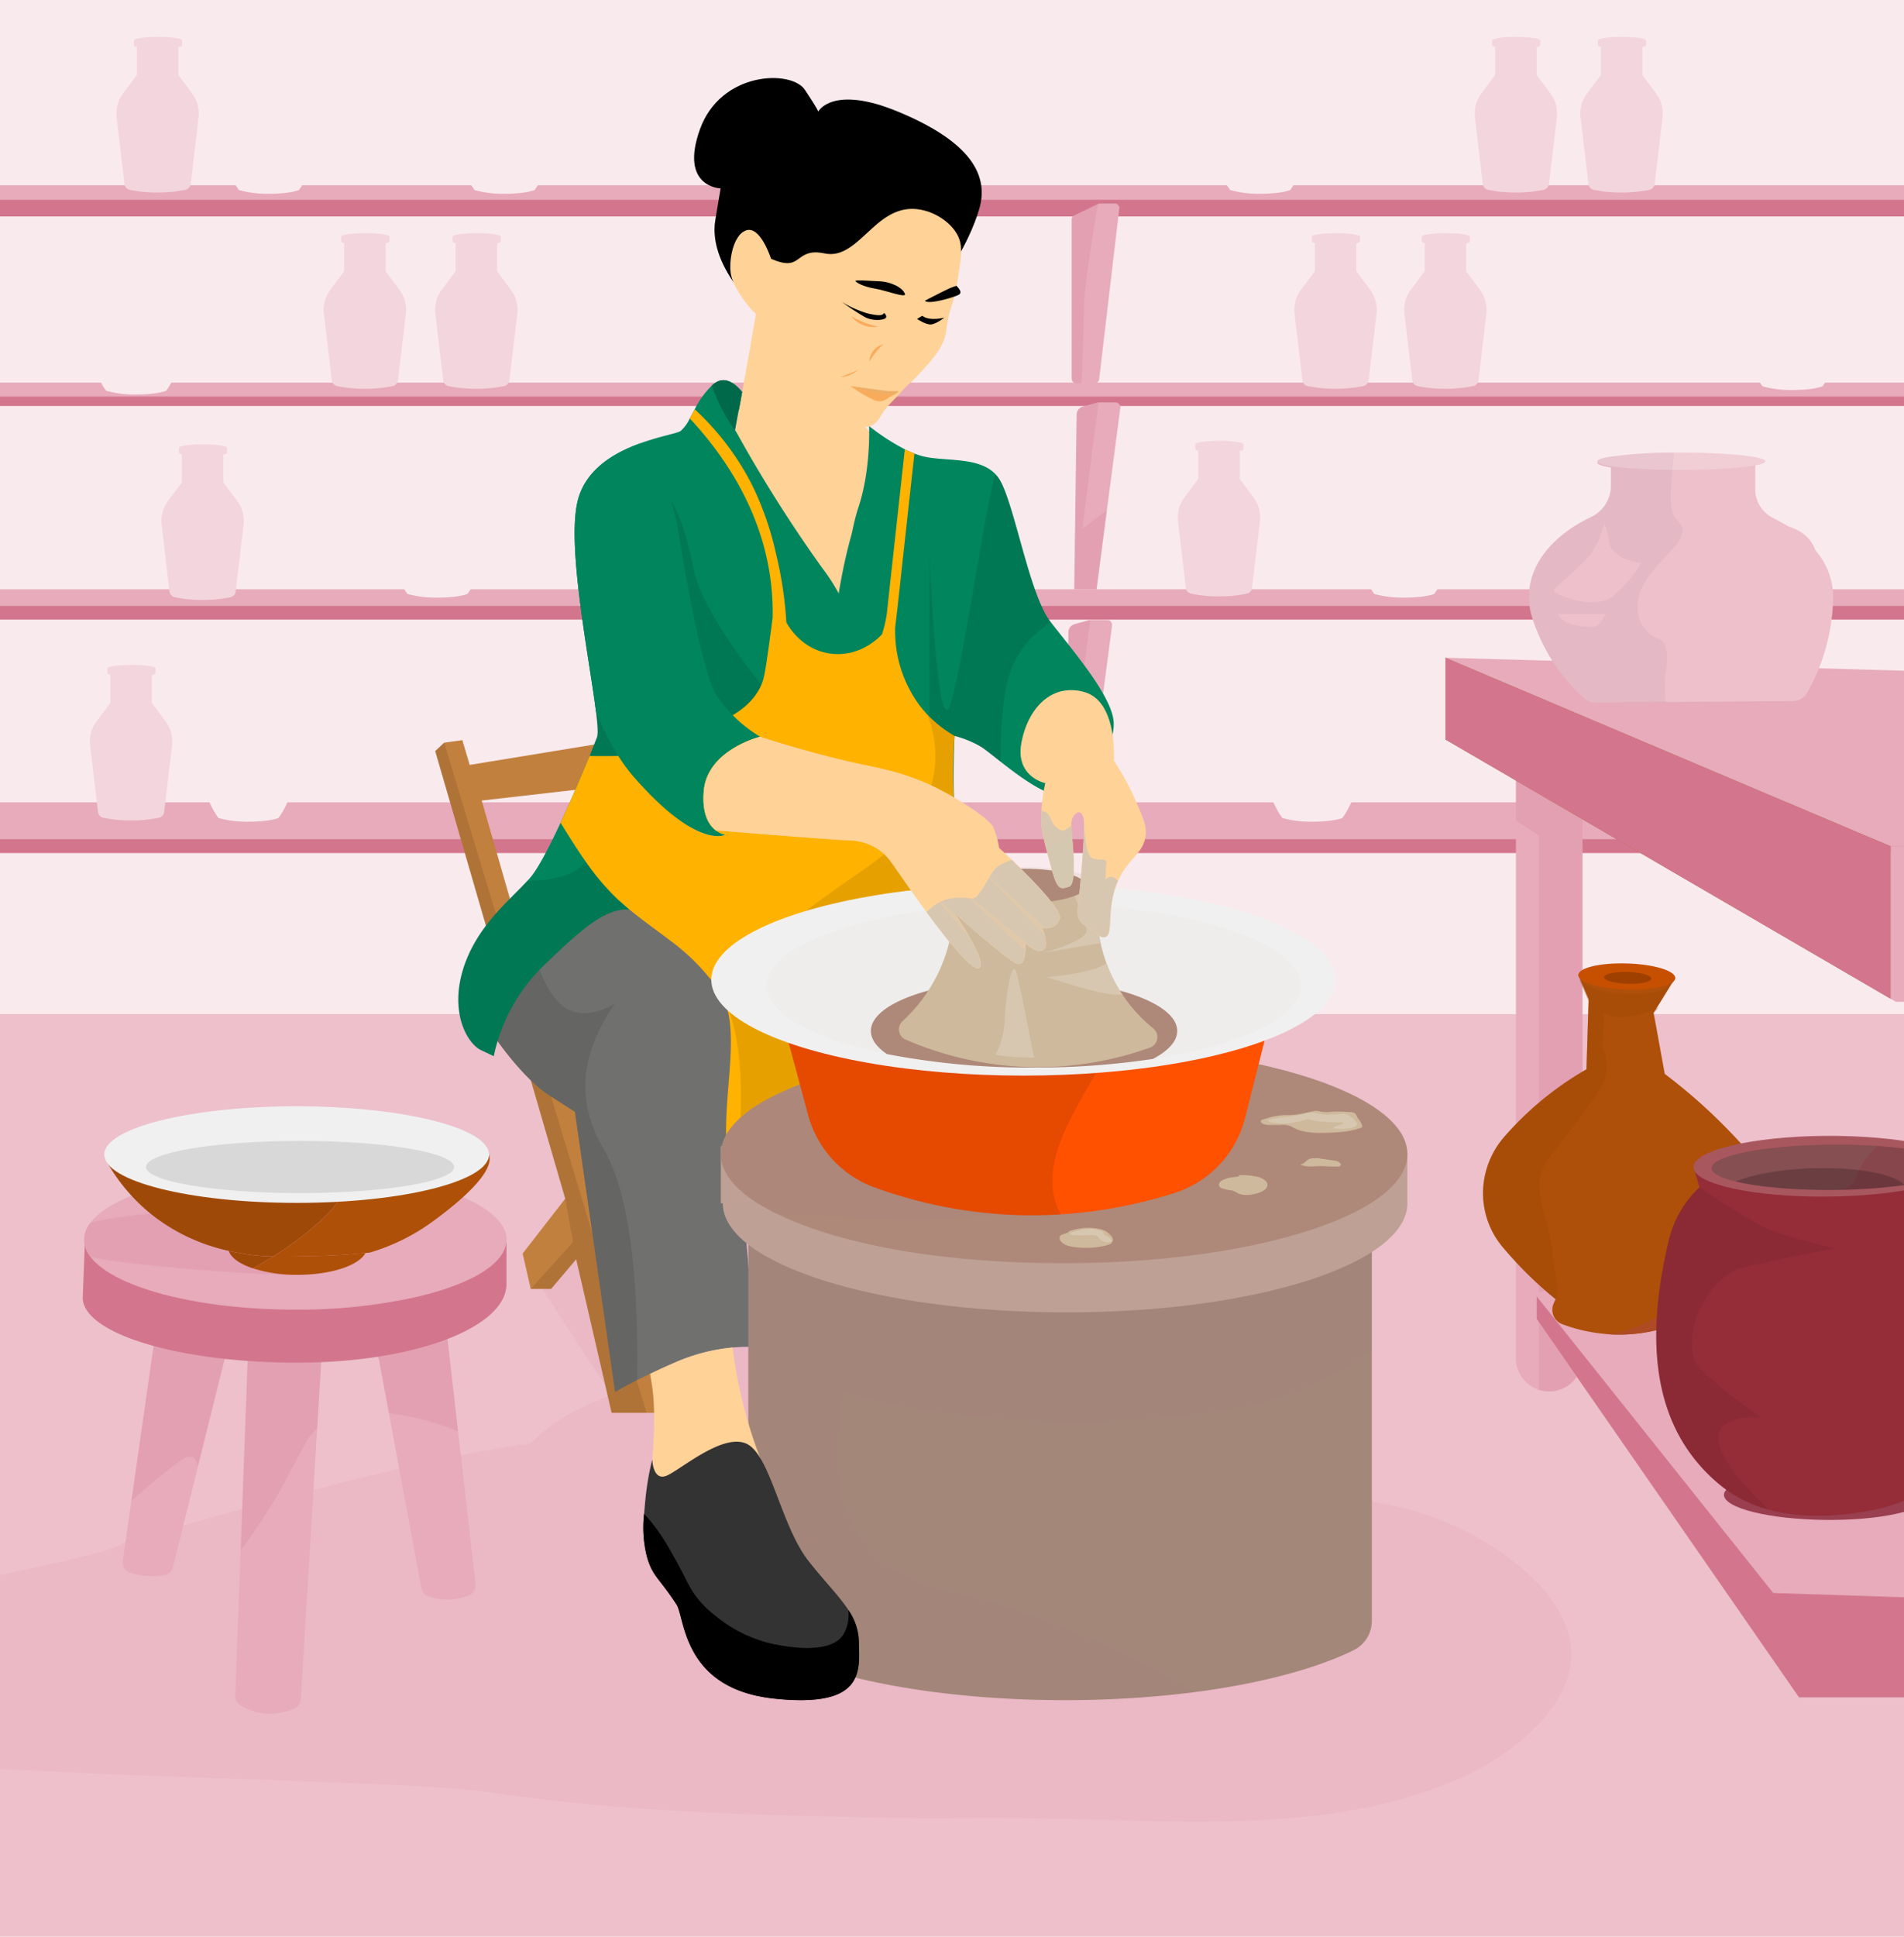 <svg xmlns="http://www.w3.org/2000/svg" xmlns:xlink="http://www.w3.org/1999/xlink" width="542" height="551" viewBox="0 0 542 551">
  <defs>
    <clipPath id="clip-path">
      <rect id="Rectangle_6932" data-name="Rectangle 6932" width="542" height="551" transform="translate(-3964 2294)" fill="#f9eaee"/>
    </clipPath>
  </defs>
  <g id="Group_15959" data-name="Group 15959" transform="translate(3964 -2294)">
    <rect id="Rectangle_6931" data-name="Rectangle 6931" width="542" height="551" transform="translate(-3964 2294)" fill="#f9eaee"/>
    <g id="Mask_Group_14964" data-name="Mask Group 14964" clip-path="url(#clip-path)">
      <g id="_5084923_-_Illustration_-_ceramics" data-name="5084923 - Illustration - ceramics" transform="translate(-3966.67 2293.45)" style="mix-blend-mode: normal;isolation: isolate">
        <g id="Layer_1" data-name="Layer 1">
          <g id="Group_15932" data-name="Group 15932">
            <rect id="Rectangle_6920" data-name="Rectangle 6920" width="549.27" height="2.5" transform="translate(-1.77 318.65)" fill="#80dab4"/>
            <rect id="Rectangle_6921" data-name="Rectangle 6921" width="549.27" height="16.78" transform="translate(-1.77 301.87)" fill="#99e1c3"/>
            <g id="Group_15931" data-name="Group 15931">
              <rect id="Rectangle_6922" data-name="Rectangle 6922" width="549.27" height="3.99" transform="translate(-1.77 239.27)" fill="#d3768d"/>
              <rect id="Rectangle_6923" data-name="Rectangle 6923" width="549.27" height="10.45" transform="translate(-1.77 228.82)" fill="#e7abbb"/>
              <rect id="Rectangle_6924" data-name="Rectangle 6924" width="549.27" height="3.99" transform="translate(-1.77 172.85)" fill="#d3768d"/>
              <rect id="Rectangle_6925" data-name="Rectangle 6925" width="549.27" height="4.73" transform="translate(-1.77 168.22)" fill="#e7abbb"/>
              <rect id="Rectangle_6926" data-name="Rectangle 6926" width="549.27" height="5.99" transform="translate(-1.77 110.07)" fill="#d3768d"/>
              <rect id="Rectangle_6927" data-name="Rectangle 6927" width="549.27" height="3.97" transform="translate(-1.77 109.41)" fill="#e7abbb"/>
              <rect id="Rectangle_6928" data-name="Rectangle 6928" width="549.27" height="8.04" transform="translate(-1.77 54.09)" fill="#d3768d"/>
              <rect id="Rectangle_6929" data-name="Rectangle 6929" width="549.27" height="4.13" transform="translate(-1.77 53.26)" fill="#e7abbb"/>
            </g>
          </g>
          <g id="Group_15933" data-name="Group 15933">
            <path id="Path_24567" data-name="Path 24567" d="M321.29,59.88l-5.73,48.59a1.244,1.244,0,0,1-1.24,1.11l-3.75-.02h-1.58a1.257,1.257,0,0,1-1.24-1.26V63.01a1.247,1.247,0,0,1,.71-1.13l6.72-3.28h.02a1.186,1.186,0,0,1,.53-.13h4.33a1.263,1.263,0,0,1,1.24,1.4Z" fill="#e7abbb"/>
            <path id="Path_24568" data-name="Path 24568" d="M315.17,58.61c-.89,5.41-3.94,24-3.94,29.15,0,4.02-.39,14.94-.66,21.82h-1.58a1.257,1.257,0,0,1-1.24-1.26V63.03a1.247,1.247,0,0,1,.71-1.13l6.72-3.28Z" fill="#d3768d" opacity="0.2" style="mix-blend-mode: multiply;isolation: isolate"/>
          </g>
          <g id="Group_15934" data-name="Group 15934">
            <path id="Path_24569" data-name="Path 24569" d="M321.58,116.63l-3.84,29.23-2.92,22.36h-6.35l.69-49.72a2.343,2.343,0,0,1,1.73-2.24l3.96-1.11a2.817,2.817,0,0,1,.52-.1h4.83a1.391,1.391,0,0,1,1.39,1.58Z" fill="#e7abbb"/>
            <path id="Path_24570" data-name="Path 24570" d="M317.74,145.85l-2.92,22.36h-6.35l.69-49.72a2.343,2.343,0,0,1,1.73-2.24l3.96-1.11a2.817,2.817,0,0,1,.52-.1c-1.18,9.22-4.59,35.67-4.59,36.01a78.136,78.136,0,0,1,6.96-5.2Z" fill="#d3768d" opacity="0.2" style="mix-blend-mode: multiply;isolation: isolate"/>
          </g>
          <g id="Group_15935" data-name="Group 15935">
            <path id="Path_24571" data-name="Path 24571" d="M319.23,178.53l-3.84,29.17-2.92,22.32h-6.33l.69-49.63a2.346,2.346,0,0,1,1.72-2.24l3.95-1.11a2.817,2.817,0,0,1,.52-.1h4.82a1.4,1.4,0,0,1,1.39,1.58Z" fill="#e7abbb"/>
            <path id="Path_24572" data-name="Path 24572" d="M315.39,207.71l-2.92,22.32h-6.33l.69-49.63a2.346,2.346,0,0,1,1.72-2.24l3.95-1.11a2.817,2.817,0,0,1,.52-.1c-1.18,9.2-4.58,35.6-4.58,35.94a77.627,77.627,0,0,1,6.95-5.19Z" fill="#d3768d" opacity="0.2" style="mix-blend-mode: multiply;isolation: isolate"/>
          </g>
          <rect id="Rectangle_6930" data-name="Rectangle 6930" width="549.27" height="262.47" transform="translate(-3.33 289.08)" fill="#edc0cc"/>
          <path id="Path_24573" data-name="Path 24573" d="M419.76,505.8c-35.07,16.29-77.78,12.97-115.41,12.19-21.77-.45-32.67-.02-39.92-.15-44.05-.79-82.19-1.47-122.37-7.35-19.76-2.89-83.82-3.54-143.84-6.93V449.6c21.27-4.38,37.4-8.03,39.43-10.04,0,0,80.93-24.22,116.15-28.27,5.55-6.23,14.45-10.72,22.96-13.84l-23.01-35.23s72.05-20.46,74.94-20.12c2.87.32,47.99,13.45,47.99,13.45s-5.09,28.92-8.35,44.29c11.08,1.87,19.59,3.83,21.49,5.64,2.81,2.68,49.17,12.01,107.01,23.01a84.389,84.389,0,0,1,37.93,17.31c6.67,5.46,12.16,11.8,14.36,19.51,5.23,18.2-15.16,33.89-29.37,40.5Z" fill="#d3768d" opacity="0.1"/>
          <g id="Group_15943" data-name="Group 15943">
            <g id="Group_15936" data-name="Group 15936">
              <path id="Path_24574" data-name="Path 24574" d="M453.15,217.41V386.96a9.47,9.47,0,0,1-9.48,9.46,9.44,9.44,0,0,1-9.47-9.46V217.41h18.94Z" fill="#e7abbb"/>
              <path id="Path_24575" data-name="Path 24575" d="M453.15,217.41V386.96a9.47,9.47,0,0,1-9.48,9.46,9.58,9.58,0,0,1-2.91-.45V238.23l-6.56-4.2V217.41h18.94Z" fill="#d3768d" opacity="0.2" style="mix-blend-mode: multiply;isolation: isolate"/>
            </g>
            <g id="Group_15937" data-name="Group 15937">
              <path id="Path_24576" data-name="Path 24576" d="M547.5,376.5V483.46H514.78L440.12,375.8v-7.34l49.47-14.86Z" fill="#e7abbb"/>
              <path id="Path_24577" data-name="Path 24577" d="M547.5,455.09v28.37H514.78L440.12,375.8v-6.39l67.33,84.37Z" fill="#d3768d"/>
            </g>
            <g id="Group_15938" data-name="Group 15938">
              <path id="Path_24578" data-name="Path 24578" d="M497.46,356.26l-.17.16a102.413,102.413,0,0,1-9.15,8.53,104.217,104.217,0,0,1-10,7.35l.04.04a4.39,4.39,0,0,1-2.68,6.32,45.249,45.249,0,0,1-12.15,1.6,36.577,36.577,0,0,1-3.68-.18,46.166,46.166,0,0,1-12.29-2.78,4.4,4.4,0,0,1-2.4-5.99c.16-.37.34-.75.52-1.12a111.634,111.634,0,0,1-8.31-7.46q-3.705-3.72-6.78-7.39a23.811,23.811,0,0,1-4.71-21.66,24.451,24.451,0,0,1,5.12-9.61,94.915,94.915,0,0,1,7.33-7.52,92.145,92.145,0,0,1,16.13-11.77l.62-19.94-2.94-6.91,27.59.86c-1.49,2.4-2.97,4.81-4.46,7.23a.654.654,0,0,0-.07.08c-.53.87-1.07,1.76-1.62,2.62,1.17,6.41,2,10.92,3.16,17.36a161.666,161.666,0,0,1,13.29,11.23c2.86,2.72,5.53,5.44,8,8.12a22.6,22.6,0,0,1-.39,30.8" fill="#ae5009"/>
              <path id="Path_24579" data-name="Path 24579" d="M478.18,372.35a4.39,4.39,0,0,1-2.68,6.32,45.249,45.249,0,0,1-12.15,1.6,36.577,36.577,0,0,1-3.68-.18,31.715,31.715,0,0,0,18.47-7.78l.04.04Z" fill="#ae4b25"/>
              <path id="Path_24580" data-name="Path 24580" d="M479.55,278.81c-.06,2.05-6.29,3.52-13.91,3.28s-13.74-2.09-13.68-4.14,6.29-3.52,13.91-3.28,13.74,2.09,13.68,4.14" fill="#c74f00"/>
              <path id="Path_24581" data-name="Path 24581" d="M472.74,278.98c-.03.93-3.06,1.59-6.77,1.47s-6.7-.96-6.67-1.89,3.06-1.59,6.77-1.47,6.7.96,6.67,1.89" opacity="0.2" style="mix-blend-mode: multiply;isolation: isolate"/>
            </g>
            <g id="Group_15939" data-name="Group 15939">
              <path id="Path_24582" data-name="Path 24582" d="M547.5,191.46v49.9h-6.61l-17.69-7.49L414.14,187.69Z" fill="#e7abbb"/>
              <path id="Path_24583" data-name="Path 24583" d="M414.14,187.69v23.26l126.75,73.77V241.36Z" fill="#a35f2b"/>
              <path id="Path_24584" data-name="Path 24584" d="M414.14,187.69v23.26l126.75,73.77V241.36Z" fill="#d3768d"/>
              <path id="Path_24585" data-name="Path 24585" d="M547.5,241.36v44.23h-5.12l-1.49-.87V241.36Z" fill="#e7abbb"/>
            </g>
            <g id="Group_15941" data-name="Group 15941">
              <path id="Path_24586" data-name="Path 24586" d="M519.45,157.11c-1.99-5.47-6.87-6.32-8.13-7.01a2.4,2.4,0,0,0-.85-.5c-.97-.58-1.97-1.13-3.02-1.66a9.133,9.133,0,0,1-5.13-8.17v-6.8c1.83-.35,2.87-.75,2.87-1.17,0-.27-.44-.53-1.23-.77-3.16-.98-12.11-1.7-22.67-1.7a136.623,136.623,0,0,0-20.72,1.24c-2.02.37-3.18.77-3.18,1.23a.271.271,0,0,1,0,.42c0,.49,1.42.95,3.86,1.34v5.21a9.9,9.9,0,0,1-5.72,8.91c-10.67,5.1-17.6,13.29-17.6,22.54v.43a18.728,18.728,0,0,0,.58,4.55,52.566,52.566,0,0,0,8.19,16.47,1.132,1.132,0,0,0,.1.13,57.5,57.5,0,0,0,6.65,7.31,4.858,4.858,0,0,0,3.34,1.32l56.14-.42a4.935,4.935,0,0,0,4.31-2.55,60.072,60.072,0,0,0,2.94-6.09,57.343,57.343,0,0,0,4.33-21.15,20.487,20.487,0,0,0-5.06-13.11Z" fill="#edc0cc"/>
              <g id="Group_15940" data-name="Group 15940" opacity="0.1" style="mix-blend-mode: multiply;isolation: isolate">
                <path id="Path_24587" data-name="Path 24587" d="M476.8,192.35c.34-2.43,1.05-7.02-.62-9.01-1.09-1.3-3.39-1.66-4.7-3.13a9.874,9.874,0,0,1-2.33-4.19c-1.56-6.65,2.59-11.45,6.44-15.81,1.73-1.96,4.41-4.29,5.47-6.68,1.4-3.15-.06-3.65-1.77-6.11-2.05-2.95-.52-12.62-.05-18.09a128.74,128.74,0,0,0-18.69,1.23c-2.02.37-3.18.77-3.18,1.23a.271.271,0,0,1,0,.42c0,.49,1.42.95,3.86,1.34v5.21a9.9,9.9,0,0,1-5.72,8.91c-10.67,5.1-17.6,13.29-17.6,22.54v.43a18.728,18.728,0,0,0,.58,4.55,52.566,52.566,0,0,0,8.19,16.47,1.132,1.132,0,0,0,.1.13,57.5,57.5,0,0,0,6.65,7.31,4.858,4.858,0,0,0,3.34,1.32h20.08a38.229,38.229,0,0,1-.07-8.08Z" opacity="0.4"/>
              </g>
              <path id="Path_24588" data-name="Path 24588" d="M505.18,131.79c0,1.36-10.69,2.47-23.9,2.47s-23.9-1.11-23.9-2.47c0-.45,1.16-.86,3.18-1.23a136.623,136.623,0,0,1,20.72-1.24c10.56,0,19.51.71,22.67,1.7.79.24,1.23.5,1.23.78Z" fill="#fff" opacity="0.2"/>
            </g>
            <g id="Group_15942" data-name="Group 15942">
              <path id="Path_24589" data-name="Path 24589" d="M493.42,425.84c-.04,3.77,12.85,6.98,28.79,7.15s28.9-2.74,28.94-6.51-12.85-6.98-28.79-7.15-28.9,2.74-28.94,6.51" fill="#9a3f50"/>
              <path id="Path_24590" data-name="Path 24590" d="M492.7,423.37a36.524,36.524,0,0,0,13.72,6.78c9.99,2.64,20.77,1.72,29.21.07a45.38,45.38,0,0,0,35.31-32.33c4.2-15.5,1.6-31.8-.78-41.45a30.965,30.965,0,0,0-7.83-14.08l-2.38-2.46.71-6.25-75.91-1.01,1.7,5.68a30.565,30.565,0,0,0-8.69,14.91c-7.09,29.46-4.59,54.37,14.95,70.15" fill="#942d38"/>
              <path id="Path_24591" data-name="Path 24591" d="M492.7,423.37a36.524,36.524,0,0,0,13.72,6.78c-4.71-4.4-11.78-11.26-14.06-17.65-2.65-7.41,5.25-8.6,9.35-8.72,1.36-.04,2.3.03,2.3.03-17.51-12.28-18.81-15.88-18.81-15.88-3.19-8.79,2.68-21.14,10.85-25.68,1.48-.82,2.6-1.01,10.28-2.72,7.91-1.78,14.42-2.98,18.78-3.74,0,0-10.1-2.46-16.46-4.48s-22.22-12.99-22.22-12.99a30.565,30.565,0,0,0-8.69,14.91c-7.09,29.46-4.59,54.37,14.95,70.15" opacity="0.06" style="mix-blend-mode: multiply;isolation: isolate"/>
              <path id="Path_24592" data-name="Path 24592" d="M484.74,332.63c.03,4.77,16.94,8.53,37.77,8.38s38.83-4.16,38.79-8.94-18.08-8.49-38.91-8.35-37.68,4.13-37.65,8.9" fill="#a9575f"/>
              <path id="Path_24593" data-name="Path 24593" d="M489.88,332.92c.01,1.44,2.57,2.75,6.87,3.78,6.31,1.54,16.36,2.49,27.68,2.41.88,0,1.76-.02,2.62-.04a149.2,149.2,0,0,0,17.76-1.34c8.55-1.24,14.09-3.16,14.08-5.3-.02-2.73-9.13-4.99-21.96-5.84-3.9-.27-8.15-.39-12.59-.36-19.06.13-34.48,3.12-34.46,6.68" opacity="0.2" style="mix-blend-mode: multiply;isolation: isolate"/>
              <path id="Path_24594" data-name="Path 24594" d="M489.88,332.92c.01,1.44,2.57,2.75,6.87,3.78,6.31,1.54,16.36,2.49,27.68,2.41.88,0,1.76-.02,2.62-.04,2.27-1.09,3.76-2.21,3.97-3.32.62-3.12,3.37-6.55,5.91-9.15-3.9-.27-8.15-.39-12.59-.36-19.06.13-34.48,3.12-34.46,6.68" fill="#80dab4" opacity="0.06" style="mix-blend-mode: multiply;isolation: isolate"/>
              <path id="Path_24595" data-name="Path 24595" d="M496.75,336.7c6.31,1.54,16.36,2.49,27.68,2.41a156.062,156.062,0,0,0,20.38-1.38c-2.65-3.12-13.41-5.19-26.21-4.79-9.1.28-17.1,1.76-21.84,3.76" opacity="0.2" style="mix-blend-mode: multiply;isolation: isolate"/>
            </g>
          </g>
          <path id="Path_24596" data-name="Path 24596" d="M459.31,149.57s-1.23,5.75-4.66,9.59-9.32,8.36-9.73,9.32,11.78,6.16,17.12,1.51a37.218,37.218,0,0,0,7.81-9.25s-8.36-1.02-9.04-5.68-1.51-5.48-1.51-5.48Z" fill="#edc0cc"/>
          <path id="Path_24597" data-name="Path 24597" d="M446.24,175.26h13.57s-1.78,3.49-3.56,3.63S447.19,178.62,446.24,175.26Z" fill="#edc0cc"/>
          <path id="Path_24598" data-name="Path 24598" d="M275.31,79.7a45.848,45.848,0,0,1-1.41,6.69c-.37,1.24-.68,2.02-1.07,3.58a45.183,45.183,0,0,0-.86,4.79c-.62,4.65-4.25,8.47-7.98,12.48-2.28,2.46-2.25,1.94-4.33,4.29-2.94,3.31-4.52,4.42-6.35,7.42a5.958,5.958,0,0,1-3.12,2.87,2.276,2.276,0,0,1-1.25.09s4.5,5.82,4.32,7.81c-.41,4.54,5.04,15.21,4.68,19.68-.51,6.43-1.79,20.37-2.56,22.69s6.31,26.82,5.67,27.59-42.96,3.87-44.12,1.42c-.53-1.11,7.86-43.73,4.15-53.73-4.43-11.92-9.07-24.57-9.07-24.57l5.92-32.94a13.652,13.652,0,0,1-1.55-1.55c-.91-1.03-4.62-5.66-5.53-9.26s.39-11.84,4.38-13,6.95,8.11,6.95,8.11c6.45,2.83,6.95.13,9.78-1.19,2.38-1.11,4.64-.42,6.05-.23,5.26.75,9.08-3.85,13.52-7.73,2.95-2.57,6.18-4.83,10.28-5.01,5.97-.26,12.39,3.93,13.99,8.72.83,2.47.39,5.3-.48,10.97Z" fill="#ffd297"/>
          <path id="Path_24599" data-name="Path 24599" d="M260.75,149.76c.36-4.47-7.08-15.59-6.67-20.14.18-1.99-5.15-7.71-5.15-7.71a18.212,18.212,0,0,1-7.72-.54c-11.34-3.24-18.93-16.16-19.17-16.57a103.767,103.767,0,0,1,3.34,27.78c-.11,4.38,37.36,49.99,34.93,55.2,3.71,9.99-.26,8.33.27,9.44,1.16,2.45-13.19-12.4-12.55-13.17s6.56-9.65,7.34-11.97,4.87-15.9,5.39-22.33Z" fill="#ffd297" opacity="0.35" style="mix-blend-mode: multiply;isolation: isolate"/>
          <g id="Group_15944" data-name="Group 15944">
            <path id="Path_24600" data-name="Path 24600" d="M159.81,264.56l-11.72-7.4-8.29-28.84,30.99-3.55-10.98,39.79Zm16.55-52.92-39.99,6.54c-.69-2.35-1.4-4.7-2.09-7.05-1.72.24-3.45.48-5.17.73-.85.8-1.7,1.6-2.55,2.39q18.51,63.675,37.01,127.34L151.45,357.2l2.3,10.08h5.79l7.15-8.44,10.09,43.69h12.48l7.04-95.93,79.08-11.84-99.03-83.09Z" fill="#c2803e"/>
            <path id="Path_24601" data-name="Path 24601" d="M186.72,402.5h-9.94l-10.09-43.69-3.12-17.25q-18.51-63.675-37.01-127.34c.85-.79,1.7-1.59,2.55-2.39l57.61,190.65Z" opacity="0.1" style="mix-blend-mode: multiply;isolation: isolate"/>
            <path id="Path_24602" data-name="Path 24602" d="M153.76,367.25l12.05-13.32.88,4.88-7.14,8.44Z" opacity="0.1" style="mix-blend-mode: multiply;isolation: isolate"/>
          </g>
          <g id="Group_15947" data-name="Group 15947">
            <g id="Group_15945" data-name="Group 15945">
              <path id="Path_24603" data-name="Path 24603" d="M213.93,314.27c-1.81,16.47,4.01,69.51,4.01,69.51a51.569,51.569,0,0,0-23.1,4.42c-4.64,2.02-8.21,3.71-10.83,5.03-4.42,2.22-6.24,3.4-6.24,3.4l-11.45-79.76-7.23-4.61c-7.23-4.62-14.81-15.52-14.81-15.52l-4.48-5.78,13.81-22.07,19.74-31.55s34.75-16.09,36.8-16.35,56.31,8.29,56.31,8.29l.44,3.09h0l9.11,63.41s-43.6-1.61-45.41-1.61-14.86,2.56-14.86,2.56,0,1.05-1.81,17.53Z" fill="#70706e"/>
              <path id="Path_24604" data-name="Path 24604" d="M276.01,295.78s-43.6-1.61-45.41-1.61-14.86,2.56-14.86,2.56-2.33-11.53-9.52-20.68c-7.05-8.97-24.17-22.71-24.83-23.25.96.35,35.29,12.85,45.26,9.9,8.88-2.63,34.21-24.94,40.25-30.33l9.11,63.4Z" fill="#70706e"/>
              <path id="Path_24605" data-name="Path 24605" d="M184.01,393.23c-4.42,2.22-6.24,3.4-6.24,3.4l-11.45-79.76-7.23-4.61c-7.23-4.62-14.81-15.52-14.81-15.52l-4.48-5.78,13.81-22.07c2.7,8.71,6.2,17.94,12.64,19.57,4.54,1.16,8.94-.88,11.52-2.4-4.28,6.06-9.22,15.28-8.39,26.05a34.61,34.61,0,0,0,5.05,15.14c5.31,9.17,10.21,27.27,9.57,65.98Z" opacity="0.1" style="mix-blend-mode: multiply;isolation: isolate"/>
            </g>
            <path id="Path_24606" data-name="Path 24606" d="M221.39,180.26s2.09,4.53,8.55,10.12,12.73,9.24,19.71-1.92,7.33,15.35,7.33,15.35v31.01s-59.73,6.84-64.31-5.37.65-34.94,3.09-35.87,25.64-13.31,25.64-13.31Z" fill="#ffb200"/>
            <path id="Path_24607" data-name="Path 24607" d="M244.26,175.45c3.95,10.1,7.07,27.25.33,31.33-5.1,3.09-15.08-1.76-24.07-10.31-.03.05-.03.13-.06.19a19.153,19.153,0,0,0-1.29,5.12,46.412,46.412,0,0,0-.1,8.36c.26,5.22.71,10.71-.65,16.23-2.62,10.66-16.95,35.14-18,35.85-1.07.69-8.75-.18-16.26-2.45a10.193,10.193,0,0,0-2.26-.42c-6.77-.57-13.64,5.46-24.51,15.99a49.861,49.861,0,0,0-14.16,25.71l-3.67-1.74c-3.68-1.74-8.93-10.32-5.09-22.91,3.68-12.01,12.76-19.23,18.28-25.19.27-.29.55-.58.79-.87,2.2-2.49,5.47-8.78,8.7-15.7,3.13-6.72,6.23-14.03,8.25-18.99.13-.31.24-.6.36-.87.82-2.08,1.45-3.65,1.76-4.47.36-.97.18-3.6-.29-7.31-1.61-13.06-6.88-39.56-5.96-54.51a30.333,30.333,0,0,1,.66-5.01c2.1-9.4,10.62-14.18,18-16.83,5.49-1.99,10.32-2.78,11.37-3.46a10.667,10.667,0,0,0,2.62-3.58v-.02c.47-.81.94-1.7,1.42-2.6a24.944,24.944,0,0,1,4.88-6.73,4.955,4.955,0,0,1,.42-.36c.23-.18.4-.31.45-.34,2.99-2.15,5.91.27,7.75,2.5v.03c-.03.15-.05.31-.08.45l-.82,4.63-.03.03-3.13,2.66,2.07,3.12.34.52a394.062,394.062,0,0,0,24.45,38.66,56.717,56.717,0,0,1,7.55,13.29Z" fill="#00855d"/>
            <path id="Path_24608" data-name="Path 24608" d="M304.65,227.06c-4.94-.47-12.02-5.77-17.11-9.76-2.3-1.8-4.2-3.34-5.29-4.06a21.657,21.657,0,0,0-2.53-1.39,31.139,31.139,0,0,0-5.33-1.93s-.71,13.99.17,22.91c.31,3.1.89,7.95,1.5,12.98.44,3.59.91,7.25,1.31,10.42.69,5.23,1.2,9.13,1.2,9.13l-3.63-.24-14.29-.99-2.66-.2-12.29-.84s14.51-13.29,14.69-26.92c.13-9.95-5.13-16.08-9.28-29.86-3.31-10.98-1.78-18.85-3.84-19.12-2.72-.35-5.45,12.86-7.12,12.53-2.35-.45-.69-27.12,4.84-46.81.42-1.49.83-4.34,2.11-8.22,3.5-10.66,2.97-22.91,2.97-22.91a63.626,63.626,0,0,0,10.15,6.59,25.25,25.25,0,0,0,2.73,1.21,20.606,20.606,0,0,0,2.34.77c6.22,1.59,15.92-.01,20.77,5.13a9.409,9.409,0,0,1,1.26,1.69c4.2,7.16,8.39,32.54,14.35,40.23a2.3,2.3,0,0,0,.14.19c5.97,7.72,17.18,20.68,17.86,28.14.7,7.52-7.87,22.04-15.03,21.34Z" fill="#00855d"/>
            <path id="Path_24609" data-name="Path 24609" d="M301.82,177.59c-5.84,3.62-11.85,9.88-13.28,21.68a115.665,115.665,0,0,0-1,18.03c-2.3-1.8-4.19-3.34-5.28-4.06a29.116,29.116,0,0,0-7.87-3.32s-.7,14,.18,22.91c.3,3.1.88,7.96,1.49,12.98l-15.41,18.32-2.65-.19c2.62-11.76,9.25-43.42,9.25-62.06v-42.9s2.2,51.97,5.81,42.38c3.28-8.71,10.19-57.37,13-65.88a8.991,8.991,0,0,1,1.26,1.68c4.2,7.17,8.4,32.54,14.34,40.23.05.06.09.13.15.19Z" opacity="0.1" style="mix-blend-mode: multiply;isolation: isolate"/>
            <path id="Path_24610" data-name="Path 24610" d="M219.06,210.14c.25,5.21.71,10.72-.64,16.23-2.62,10.67-16.96,35.15-18.01,35.85s-8.74-.17-16.26-2.45-14.69,3.85-26.77,15.56a49.971,49.971,0,0,0-14.17,25.72l-3.67-1.76c-3.68-1.74-8.92-10.32-5.08-22.91,3.67-12.01,12.75-19.24,18.27-25.19,8.56-.17,16.31-2.06,17.83-8.09,1.72-6.81,1.24-18.19.25-28.33.84-2.08,1.46-3.66,1.77-4.49.36-.96.19-3.58-.28-7.3-1.62-13.06-6.87-39.57-5.96-54.51l27.37-5.26s3.36,3.83,6.33,18.99c2.08,10.64,13.65,26.14,20.4,34.47-1.7,4.1-1.64,8.66-1.39,13.48Z" opacity="0.1" style="mix-blend-mode: multiply;isolation: isolate"/>
            <path id="Path_24611" data-name="Path 24611" d="M276.06,245.81c-.34-2.79-1.17-9.58-1.5-12.98a134.239,134.239,0,0,1-.17-22.91,33.971,33.971,0,0,1-7.89-6.23h-.01c-.64-.7-1.27-1.44-1.9-2.24a35.449,35.449,0,0,1-7.09-22.39c.23-1.97.59-4.96.99-8.6q1.065-9.855,2.16-19.72,1.155-10.575,2.32-21.15a28.428,28.428,0,0,1-2.73-1.21l-3.66,33.36c-.36,3.17-.7,6.33-1.04,9.5-.4,3.69-.4,3.78-.47,4.23a34.483,34.483,0,0,1-1.34,5.56c-.44.49-6.08,6.65-14.7,5.47-8.38-1.15-12.17-8.22-12.51-8.87a111.465,111.465,0,0,0-2.99-19.73,87.426,87.426,0,0,0-6.35-18.51A75.946,75.946,0,0,0,200.43,117c-.49.9-.96,1.79-1.41,2.6h0c8.71,9.34,21.03,25.8,23.25,48.07a71.45,71.45,0,0,1,.33,8.67c-.34,2.73-.83,6.49-1.49,10.98-.76,5.22-1.04,6.53-1.7,8.06-.92,2.12-2.99,5.61-8.19,8.67,0,0-13.62,11.19-32.53,11.59-2.07.04-4.56.04-4.56.04-1.07,0-2.13-.01-3.2-.03h-.44c-2.02,4.96-5.12,12.28-8.25,18.99.8,1.3,1.6,2.59,2.42,3.87,1.53,2.43,3.09,4.84,4.74,7.19a68.907,68.907,0,0,0,8.42,10.05c1.31,1.26,2.66,2.44,4.06,3.6h.01c3.76,3.12,7.77,5.9,11.65,8.87a60.033,60.033,0,0,1,13,13.05s.64.91,1.16,1.71c8.67,13.51-5.38,44.12,7.17,59.06,1.98,2.35,3.31,3.94,5.4,4.1,11.8.94,31.94-44.5,38.65-44.5.15,0,2.2-.22,4.93-.5a6.436,6.436,0,0,0,3.52-1.11c1.87-1.53,1.99-4.23,2.26-6.43q1.2-9.555,3.14-18.99.99-4.755,2.19-9.47c.76-2.99,1.56-5.95,2.43-8.89-.4-3.17-.87-6.83-1.31-10.42Z" fill="#ffb200"/>
            <path id="Path_24612" data-name="Path 24612" d="M213.92,112.05v.03c-.03.15-.05.31-.08.45-.29,1.55-.58,3.12-.86,4.67-.36,1.92-.71,3.86-1.07,5.78,0,.03-.02.06-.02.1a48,48,0,0,1-2.81-4.46,51.225,51.225,0,0,1-3.79-8.38,4.955,4.955,0,0,1,.42-.36c.23-.18.4-.31.45-.34,2.99-2.15,5.91.27,7.75,2.5Z" fill="#00694a"/>
            <path id="Path_24613" data-name="Path 24613" d="M277.38,256.23c-.87,2.94-1.67,5.9-2.43,8.89q-1.2,4.71-2.19,9.48-1.95,9.435-3.14,18.99c-.27,2.2-.39,4.9-2.26,6.43-1.45,1.19-2.78.56-3.52,1.11-3.8,2.9,17.56,28.39,13,38.3-2.99,6.51-18.53,9.29-65.22-.65.54-3.89.88-7.05,1.08-9.07,3.22-32.92-3.22-43.92-5.01-46.75-.5-.79-.93-1.4-1.16-1.71,7.92-8.45,23.31-20.48,42.34-33.53,28.91-19.81,18.29-42.64,17.62-44.03a33.97,33.97,0,0,0,7.89,6.23,134.236,134.236,0,0,0,.17,22.91c.33,3.4,1.16,10.19,1.5,12.98.44,3.59.91,7.25,1.31,10.42Z" opacity="0.1" style="mix-blend-mode: multiply;isolation: isolate"/>
            <path id="Path_24614" data-name="Path 24614" d="M209.12,238.04s-2.89,1.61-9.21-1.77c1.9.16,4.11.34,6.52.54a6.151,6.151,0,0,0,2.69,1.23Z" fill="#cdcdd2"/>
            <g id="Group_15946" data-name="Group 15946">
              <path id="Path_24615" data-name="Path 24615" d="M219.44,84.17q-6.555-6.015-7.8-5.07c-.31.24-.38.81-.18,1.72-4.85-7.09-5.63-12.56-5.34-16.37,0,0,.07-.95,1.69-10.3h0s-11.81-.28-5.9-16.79S227.92,20.3,231.8,26.11s3.78,6.18,3.78,6.18,4.06-7.75,22.88.09S284.56,49.34,281.43,60s-10.41,20.33-10.41,20.33L228.29,97.97l-8.86-13.79Z"/>
              <path id="Path_24616" data-name="Path 24616" d="M248.93,121.91a2.283,2.283,0,0,0,1.25-.09,5.923,5.923,0,0,0,3.12-2.87c1.82-3,3.41-4.11,6.35-7.42,2.08-2.35,2.05-1.83,4.33-4.29,3.73-4.01,7.36-7.83,7.98-12.48a45.191,45.191,0,0,1,.86-4.79c.39-1.56.7-2.34,1.07-3.58a43.589,43.589,0,0,0,1.41-6.69c.87-5.67,1.31-8.5.48-10.97-1.6-4.79-8.02-8.98-13.99-8.72-4.11.18-7.34,2.44-10.28,5.01-4.45,3.88-8.26,8.48-13.52,7.73-1.4-.2-3.67-.89-6.05.23-2.83,1.32-3.33,4.02-9.78,1.19,0,0-2.96-9.27-6.95-8.11s-5.28,9.4-4.38,13,4.62,8.24,5.53,9.26a14.743,14.743,0,0,0,1.55,1.55l-1.44,7.99" fill="#ffd297"/>
              <path id="Path_24617" data-name="Path 24617" d="M275.79,68.73c-1.61-4.79-8.05-8.98-14.03-8.72-4.12.18-7.36,2.44-10.31,5.01,3.99,2.53,8.07,5.46,8.47,10a7.723,7.723,0,0,1-3.36,7.07c-4,2.29-10.35-1.71-10.42-1.52s6.34,4.21,13.49,7.73a4.28,4.28,0,0,1,1.99,1.71c1.04,1.87-.34,3.64-1.08,6.93-1.24,5.44.62,8.92-1.12,9.84-1.03.55-2.58-1.17-3.16,0-.44.89-1.96,6.25-1.96,6.25a3.491,3.491,0,0,1-2.16,1.96,18.359,18.359,0,0,1-5.13.7s3.92,1.89.88,3.91c-1.73,1.15-4.67,1.48-6.77,1.78a18.294,18.294,0,0,0,7.74.54,2.316,2.316,0,0,0,1.26-.09,5.967,5.967,0,0,0,3.13-2.87c1.83-3,3.42-4.11,6.36-7.42,2.09-2.35,2.06-1.83,4.34-4.29,3.74-4.01,7.38-7.83,8-12.48a45.191,45.191,0,0,1,.86-4.79c.39-1.56.7-2.34,1.07-3.58a44.964,44.964,0,0,0,1.42-6.69c.87-5.67,1.31-8.5.48-10.97Z" fill="#ffd297" opacity="0.3" style="mix-blend-mode: multiply;isolation: isolate"/>
              <path id="Path_24618" data-name="Path 24618" d="M265.97,86.1s4.46-2.31,5.92-3a16.294,16.294,0,0,1,3.07-1.23c-.02.11,2.01,1.77.62,2.54s-8.84,2.92-9.61,1.69Z"/>
              <path id="Path_24619" data-name="Path 24619" d="M260.28,84.17c-.6-1.69-3.77-3.45-7.38-3.6s-7.07-.46-6.69,0,2.23,1.54,5.46,2.08S260.74,85.47,260.28,84.17Z"/>
              <path id="Path_24620" data-name="Path 24620" d="M254.31,89.58s.96.77.53,1.4-3.62,1.06-6.03-.24a76.932,76.932,0,0,1-6.46-4.26,31.489,31.489,0,0,0,7.14,3.2C252.67,90.46,254.02,90.4,254.31,89.58Z"/>
              <path id="Path_24621" data-name="Path 24621" d="M265.21,90.4s-1.64.92-1.45.96,2.41,1.59,3.91,1.5,3.81-1.93,3.81-1.93S267.28,92.04,265.21,90.4Z"/>
              <path id="Path_24622" data-name="Path 24622" d="M258.64,111.93a15.12,15.12,0,0,1-1.31.85,8.03,8.03,0,0,1-.93.46c-1.09.46-2.24,2.23-4.93,1.15a41.966,41.966,0,0,1-6.71-4.01l.58.08,10.06,1.36h2.32l.92.12Z" fill="#f9ab5c"/>
              <path id="Path_24623" data-name="Path 24623" d="M258.64,111.93a15.12,15.12,0,0,1-1.31.85,41.124,41.124,0,0,1-7.16-.8c-1.6-.45-3.45-1.06-4.84-1.53l10.06,1.36h2.32l.92.12Z" fill="#80dab4" opacity="0.1" style="mix-blend-mode: multiply;isolation: isolate"/>
              <path id="Path_24624" data-name="Path 24624" d="M252.67,93.52a8.344,8.344,0,0,1-7.74-3.01,29.9,29.9,0,0,0,7.74,3.01Z" fill="#f9ab5c"/>
              <path id="Path_24625" data-name="Path 24625" d="M246.98,105.76a8.155,8.155,0,0,1-5.15,2.06,47.65,47.65,0,0,0,5.15-2.06Z" fill="#f9ab5c"/>
              <path id="Path_24626" data-name="Path 24626" d="M220.13,77.87a1.575,1.575,0,0,0-1.26-1.79c-.22-.04-.46-.03-.68-.09a1.07,1.07,0,0,1-.16-.05,1.775,1.775,0,0,0,.18-.08,4.09,4.09,0,0,0,1.24-.81c.85-.84-.18-1.52-.99-1.71a3.814,3.814,0,0,0-2.65.37,4.393,4.393,0,0,0-2.03,4.74c.14.59.56.84,1.08,1.07a8.456,8.456,0,0,1,1.58.82,3.54,3.54,0,0,1,1.73,2.77.5.5,0,0,0,.55.7.413.413,0,0,0,.39-.4v-.19a1.822,1.822,0,0,0,.04-.93c-.11-.55-.49-1.1-.39-1.68.18-1.02,1.23-1.65,1.35-2.73Z" fill="#ffd297" opacity="0.2" style="mix-blend-mode: multiply;isolation: isolate"/>
              <path id="Path_24627" data-name="Path 24627" d="M216.2,85.06a10.042,10.042,0,0,1-2.11-3.65,20.263,20.263,0,0,1-1.28-4.5c-.4-3.07,1.05-5.87,2.7-8.35.33-.5-.43-1.06-.76-.55-1.75,2.64-3.24,5.58-2.89,8.84a20.421,20.421,0,0,0,1.34,4.85,10.766,10.766,0,0,0,2.27,3.95c.42.43,1.16-.16.74-.59Z" fill="#ffd297" opacity="0.2" style="mix-blend-mode: multiply;isolation: isolate"/>
            </g>
          </g>
          <g id="Group_15949" data-name="Group 15949">
            <path id="Path_24628" data-name="Path 24628" d="M393.18,461.72a9.279,9.279,0,0,1-5.18,8.34c-10.85,5.32-26.69,9.53-45.43,11.95a293,293,0,0,1-36.83,2.26c-36.59,0-68.5-6.36-85.29-15.81-8.01-4.49-12.58-9.69-12.58-15.23,0-4.33,2.79-8.45,7.82-12.18V336.93H393.18V461.71Z" fill="#a38779"/>
            <path id="Path_24629" data-name="Path 24629" d="M207.87,453.23c0,5.54,4.57,10.74,12.58,15.23,16.79,9.45,48.7,15.81,85.29,15.81a293,293,0,0,0,36.83-2.26c-20.39-12.82-48.72-24.04-70.02-28.77a51.937,51.937,0,0,1-10.96-3.68,34.151,34.151,0,0,1-18.39-20.2c-5.49-15.76-.05-32.92-.05-32.92s38.45,13.52,98.94,6.69c24.9-2.81,40.89-10.51,51.09-18.6V336.96H215.69V441.08c-5.02,3.73-7.82,7.85-7.82,12.18Z" fill="#a38779" opacity="0.11" style="mix-blend-mode: multiply;isolation: isolate"/>
            <g id="Group_15948" data-name="Group 15948">
              <path id="Path_24630" data-name="Path 24630" d="M389.7,326.66c-17.22-8.88-48.13-14.79-83.41-14.79s-66.18,5.92-83.41,14.79H207.86V342.9h.55c0,17.14,43.82,31.04,97.87,31.04s97.02-13.9,97.02-31.04V328.48l-13.61-1.83Z" fill="#bea094"/>
              <path id="Path_24631" data-name="Path 24631" d="M403.31,328.89c0,5.54-4.56,10.74-12.56,15.24-16.77,9.43-48.63,15.81-85.16,15.81s-65.14-5.73-82.47-14.39h-.02c-9.66-4.81-15.24-10.53-15.24-16.66s5.59-11.84,15.25-16.66h.02c17.35-8.64,47.79-14.37,82.45-14.37,29.49,0,55.93,4.15,73.86,10.71,14.86,5.46,23.86,12.55,23.86,20.33Z" fill="#ae8879"/>
              <path id="Path_24632" data-name="Path 24632" d="M299.07,331.19c0,5.54-4.57,10.74-12.58,15.24-8.24.48-16.95.74-25.98.74-13.32,0-25.98-.58-37.37-1.61h-.02c-9.67-4.81-15.26-10.53-15.26-16.66s5.6-11.84,15.28-16.66h.02c11.38-1.03,24.03-1.61,37.35-1.61,4.99,0,9.9.1,14.66.24,14.89,5.44,23.9,12.55,23.9,20.33Z" fill="#a38779" opacity="0.11" style="mix-blend-mode: multiply;isolation: isolate"/>
            </g>
          </g>
          <g id="Group_15950" data-name="Group 15950">
            <path id="Path_24633" data-name="Path 24633" d="M368.33,274.2,357.1,318.6a30.08,30.08,0,0,1-19.95,21.32,133.856,133.856,0,0,1-32.49,6.13,128.955,128.955,0,0,1-19.19-.2,131.775,131.775,0,0,1-33.83-7.46,30.231,30.231,0,0,1-18.9-20.56q-4.32-16.005-8.64-32-1.575-5.82-3.14-11.63H368.33Z" fill="#ff5100"/>
            <path id="Path_24634" data-name="Path 24634" d="M319.03,276.37a37.892,37.892,0,0,0-8.45-2.18,104.966,104.966,0,0,0-10.71-.82,219.086,219.086,0,0,0-27.58.82c-5.02.42-10.04.97-15.03,1.57-11.51,1.38-23.3,3.75-33.17,10.07q4.32,16.005,8.64,32a30.249,30.249,0,0,0,18.9,20.56,131.775,131.775,0,0,0,33.83,7.46,128.959,128.959,0,0,0,19.19.2c-2.62-4.47-2.91-9.9-1.82-14.99,1.42-6.6,4.82-12.83,8.07-18.7a156.057,156.057,0,0,1,10.85-16.98,37.951,37.951,0,0,1,5.75-6.39,1.116,1.116,0,0,0,1.79-.95c-.33-5.72-5.32-9.69-10.26-11.68Z" opacity="0.1" style="mix-blend-mode: multiply;isolation: isolate"/>
            <ellipse id="Ellipse_1493" data-name="Ellipse 1493" cx="88.86" cy="27.28" rx="88.86" ry="27.28" transform="translate(205.15 252.02)" fill="#f0f0f0"/>
            <path id="Path_24635" data-name="Path 24635" d="M372.92,280.95c0,9.14-17.13,17.06-42.08,20.88a225.307,225.307,0,0,1-33.9,2.45,214.263,214.263,0,0,1-41.79-3.84c-20.6-4.18-34.19-11.35-34.19-19.49,0-10.42,22.29-19.26,53.05-22.25,7.23-.7,14.93-1.08,22.93-1.08,6.21,0,12.24.23,18.02.66,33.26,2.48,57.96,11.69,57.96,22.67Z" fill="#ebe7e4" opacity="0.39" style="mix-blend-mode: multiply;isolation: isolate"/>
          </g>
          <g id="Group_15951" data-name="Group 15951">
            <path id="Path_24636" data-name="Path 24636" d="M337.78,293.88c0,2.93-2.55,5.66-6.94,7.96a225.307,225.307,0,0,1-33.9,2.45,214.263,214.263,0,0,1-41.79-3.84c-2.93-1.99-4.57-4.21-4.57-6.57,0-4.66,6.39-8.8,16.36-11.5a116.472,116.472,0,0,1,54.52.01c9.95,2.7,16.32,6.84,16.32,11.49Z" fill="#ae8879"/>
            <path id="Path_24637" data-name="Path 24637" d="M330,298.62a94.81,94.81,0,0,1-31.18,5.55c-.6,0-1.2,0-1.79-.01a90.5,90.5,0,0,1-10.99-.78,95.074,95.074,0,0,1-25.54-7.03,3.19,3.19,0,0,1-.91-5.28,45.1,45.1,0,0,0,13.34-22.59,43.113,43.113,0,0,0,.66-15.66h41.83a45.529,45.529,0,0,0,.56,16.03,43.186,43.186,0,0,0,1.68,5.79,42.209,42.209,0,0,0,2.83,6.13c.55.97,1.1,1.88,1.69,2.75a43.659,43.659,0,0,0,8.79,9.64,3.181,3.181,0,0,1-.96,5.46Z" fill="#ceb99c"/>
            <path id="Path_24638" data-name="Path 24638" d="M297.03,301.47a90.5,90.5,0,0,1-10.99-.78,23,23,0,0,0,2.6-9.39c.44-8.85,2.22-19.03,3.54-13.49s3.74,18.13,4.86,23.67Z" fill="#d8c7b0"/>
            <path id="Path_24639" data-name="Path 24639" d="M311.87,265.88c.74-1.6-2.07-7.83-4.71-13.06h8.25a45.529,45.529,0,0,0,.56,16.03l-16.24,2.77c.64-.17,10.86-2.96,12.14-5.74Z" fill="#d8c7b0"/>
            <path id="Path_24640" data-name="Path 24640" d="M322.17,283.52a21.457,21.457,0,0,1-3.66-.16c-6.19-.88-17.93-4.87-17.93-4.87a59.889,59.889,0,0,0,12.62-1.99,14.477,14.477,0,0,0,4.45-1.87,42.209,42.209,0,0,0,2.83,6.13c.55.97,1.1,1.88,1.69,2.75Z" fill="#d8c7b0"/>
            <ellipse id="Ellipse_1494" data-name="Ellipse 1494" cx="20.92" cy="5.53" rx="20.92" ry="5.53" transform="translate(273.58 247.29)" fill="#ceb99c" opacity="0.2" style="mix-blend-mode: multiply;isolation: isolate"/>
            <ellipse id="Ellipse_1495" data-name="Ellipse 1495" cx="17.6" cy="4.87" rx="17.6" ry="4.87" transform="translate(276.68 247.73)" fill="#ae8879"/>
          </g>
          <g id="Group_15952" data-name="Group 15952">
            <path id="Path_24641" data-name="Path 24641" d="M209.12,238.04s-7.85,4.36-25.98-16.38c-4.4-5.03-7.96-11.6-10.82-18.67-1.82-14.69-8.24-46.39-5.31-59.51,2.1-9.42,10.64-14.19,18-16.82,3.44,3.43,7.61,10.18,10.51,23.52,0,0,6.27,40.28,10.98,47.95a38.534,38.534,0,0,0,12.56,12.03s-15,3.66-16.05,15.34,6.11,12.55,6.11,12.55Z" fill="#00855d"/>
            <path id="Path_24642" data-name="Path 24642" d="M300.25,264.65a5.851,5.851,0,0,1-.87-.06,15.058,15.058,0,0,1,.69,2.01h0c.43,1.57.69,3.56-.45,4.28a2.33,2.33,0,0,1-2.26-.03h-.01a9.671,9.671,0,0,1-2.78-2.06,21.547,21.547,0,0,1,.01,2.25h0c-.11,1.85-.56,4.09-2.11,3.79-2.53-.48-17.49-13.98-18.11-14.52.07.11.35.5.74,1.09.82,1.24,2.19,3.36,3.48,5.61,2.45,4.26,4.66,8.99,2.43,9.05-2.2.06-8.74-8.08-14.54-15.95-4.96-6.73-9.38-13.24-10.13-14.26a14.592,14.592,0,0,0-5-4.41,14.871,14.871,0,0,0-6.69-1.75c-4.22-.16-24.4-1.75-38.2-2.87-1.9-1.45-4.01-4.59-3.42-11.32a13.173,13.173,0,0,1,1.22-4.5c3.78-8.15,14.83-10.85,14.83-10.85,5.18,1.68,12.82,4.01,22.22,6.34,9.15,2.27,15.1,2.75,24.31,6.54,6.9,2.84,18.62,10.12,19.85,12.96a23.79,23.79,0,0,1,1.61,5.79s1.5,1.37,3.63,3.42c5.21,4.99,14.17,14.03,13.64,16.57s-2.77,2.9-4.05,2.9h-.01Z" fill="#ffd297"/>
            <path id="Path_24643" data-name="Path 24643" d="M304.31,261.75c.53-2.54-8.43-11.58-13.64-16.57-.01,0-.01.01-.02.01a31.336,31.336,0,0,0-3.68,1.69,8.2,8.2,0,0,0-2.4,2.77c-.7,1.22-1.36,2.46-2.14,3.63-.43.64-.88,1.28-1.37,1.89a2.193,2.193,0,0,1-2.3.95c-2.7-.25-5.3-.33-7.84.75a12.428,12.428,0,0,0-4.47,3.24c5.8,7.87,12.35,16.02,14.54,15.95,3.96-.12-6.11-14.98-6.64-15.75.62.55,15.57,14.04,18.11,14.52,2.6.49,2.1-6.04,2.1-6.04s3.08,3.33,5.05,2.09-.24-6.28-.24-6.28,4.19.74,4.93-2.84Z" fill="#d8c7b0"/>
            <path id="Path_24644" data-name="Path 24644" d="M251.32,241.43a14.871,14.871,0,0,0-6.69-1.75c-4.22-.16-24.4-1.75-38.2-2.87-1.9-1.45-4.01-4.59-3.42-11.32a13.173,13.173,0,0,1,1.22-4.5c4,1.87,10.72,4.94,21.11,9.56C238.9,236.58,247.6,237.3,251.32,241.43Z" fill="#ffd297" opacity="0.35" style="mix-blend-mode: multiply;isolation: isolate"/>
            <path id="Path_24645" data-name="Path 24645" d="M299.38,264.59a15.058,15.058,0,0,1,.69,2.01L279.4,245.39l20.85,19.26a5.851,5.851,0,0,1-.87-.06Z" fill="#ffd297" opacity="0.2" style="mix-blend-mode: multiply;isolation: isolate"/>
            <path id="Path_24646" data-name="Path 24646" d="M294.57,268.78a21.547,21.547,0,0,1,.01,2.25l-21.51-19.99,24.29,19.8a9.671,9.671,0,0,1-2.78-2.06Z" fill="#ffd297" opacity="0.2" style="mix-blend-mode: multiply;isolation: isolate"/>
            <path id="Path_24647" data-name="Path 24647" d="M278.57,267.01,266.03,252.8l9.06,8.6c.82,1.24,2.19,3.36,3.48,5.61Z" fill="#ffd297" opacity="0.2" style="mix-blend-mode: multiply;isolation: isolate"/>
          </g>
          <g id="Group_15953" data-name="Group 15953">
            <path id="Path_24648" data-name="Path 24648" d="M202.52,436.83c-.09-.84-9.66-12.63-9.66-12.63l-3.99-3.62-.54-4.76s1.23-12.23,0-20.68c-.19-1.26-.39-2.5-.61-3.72,2.02-.96,4.39-2.04,7.13-3.23a54.981,54.981,0,0,1,16.38-4.26,131.926,131.926,0,0,0,7.8,31.35c8.66,22.74-16.41,22.37-16.51,21.54Z" fill="#ffd297"/>
            <path id="Path_24649" data-name="Path 24649" d="M223.01,483.82c-26.12-2.79-25.3-23-27.77-26.78-5.05-7.75-6.76-7.86-8.38-13.47a33.606,33.606,0,0,1-.83-12.31c.1-1.22.21-2.5.34-3.81a77.79,77.79,0,0,1,1.97-11.63s.17,6.23,4.11,4.58,16.08-12.32,22.82-9.04,9.7,23.34,17.59,33.36c4.63,5.87,8.68,9.88,11.28,13.85a16.387,16.387,0,0,1,3.02,8.98c.16,8.22,1.97,19.05-24.15,16.26Z" fill="#333"/>
            <path id="Path_24650" data-name="Path 24650" d="M223.01,483.82c-26.12-2.79-25.3-23-27.77-26.78-5.05-7.75-6.76-7.86-8.38-13.47a33.606,33.606,0,0,1-.83-12.31,51.387,51.387,0,0,1,5.26,6.77c2.51,3.88,5.72,10.07,6.41,11.42a33.866,33.866,0,0,0,2.88,5.02,29.358,29.358,0,0,0,5.94,5.94,38.851,38.851,0,0,0,16.71,7.99c3.33.64,15.68,3.01,19.46-2.71a10.829,10.829,0,0,0,1.44-7.1,16.387,16.387,0,0,1,3.02,8.98c.16,8.22,1.97,19.05-24.15,16.26Z" style="mix-blend-mode: multiply;isolation: isolate"/>
          </g>
          <g id="Group_15955" data-name="Group 15955">
            <path id="Path_24651" data-name="Path 24651" d="M138.03,451.21a3.09,3.09,0,0,1-1.86,3.23,15.949,15.949,0,0,1-4.76,1.16,16.311,16.311,0,0,1-6.85-.92,3.075,3.075,0,0,1-1.94-2.34l-9.24-49.73-2.79-15a3.112,3.112,0,0,0-2.47-2.5l-10.19-1.95a3.123,3.123,0,0,0-3.7,2.87c-.42,6.99-.86,13.97-1.28,20.96q-2.325,38.49-4.67,76.97a3.09,3.09,0,0,1-1.73,2.62,16.229,16.229,0,0,1-7.06,1.53,16.458,16.458,0,0,1-8.33-2.36,3.093,3.093,0,0,1-1.5-2.79l1.52-41.32,2.03-55.4v-.13a3.245,3.245,0,0,0-.13-.89,3.124,3.124,0,0,0-6.02.15q-4.05,16.3-8.11,32.62-3.54,14.22-7.06,28.42a3.126,3.126,0,0,1-2.55,2.33,21.743,21.743,0,0,1-9.49-.68,3.1,3.1,0,0,1-2.21-3.44l2.42-16.97,6.57-45.87a3.15,3.15,0,0,1,2.65-2.65l75.99-11.06a3.113,3.113,0,0,1,3.55,2.73q2.1,18.51,4.23,36.99,2.49,21.72,4.96,43.44Z" fill="#e7abbb"/>
            <path id="Path_24652" data-name="Path 24652" d="M128.84,370.78a3.113,3.113,0,0,0-3.55-2.73L49.3,379.11a3.14,3.14,0,0,0-2.65,2.65l-6.57,45.87c2.79-2.63,5.7-5.15,8.72-7.52,1.84-1.45,3.71-2.96,5.68-4.23,1.05-.68,2.39-1.49,3.47-.48a4.76,4.76,0,0,1,.98,2.42.9.9,0,0,1,.03.16q4.05-16.3,8.11-32.62a3.125,3.125,0,0,1,6.02-.15,3.189,3.189,0,0,1,.13.89v.13l-2.03,55.4c2.87-3.88,5.6-7.83,8.17-11.92,3.94-6.25,7.07-12.89,10.72-19.28a13,13,0,0,1,2.87-3.46c.42-6.99.86-13.97,1.28-20.96a3.119,3.119,0,0,1,3.7-2.87l10.19,1.95a3.112,3.112,0,0,1,2.47,2.5l2.79,15a76.99,76.99,0,0,1,18.41,4.7c.42.16.86.31,1.28.47q-2.1-18.51-4.23-36.99Z" fill="#d3768d" opacity="0.2" style="mix-blend-mode: multiply;isolation: isolate"/>
            <path id="Path_24653" data-name="Path 24653" d="M146.85,365.86V353.27l-36-.61a187.749,187.749,0,0,0-23.64-1.44c-5.96,0-11.71.26-17.15.75l-43.12-.74-.72,18.5c0,10.23,27.31,18.52,60.99,18.52S146.85,378.17,146.85,365.86Z" fill="#d3768d"/>
            <path id="Path_24654" data-name="Path 24654" d="M146.85,353.28a6.361,6.361,0,0,1-.06.87c-.84,6.49-11.08,12.16-26.3,15.57a155.694,155.694,0,0,1-33.75,3.44c-28.15,0-51.78-6.39-58.32-15.03a7.434,7.434,0,0,1,.02-9.7C35,339.79,58.62,333.4,86.75,333.4c33.2,0,60.12,8.9,60.12,19.89Z" fill="#e7abbb"/>
            <path id="Path_24655" data-name="Path 24655" d="M91.57,346.06c-.84,6.49,9.28,13.75-5.94,17.18-15.21-.11-48.92-3.08-57.22-5.11a7.434,7.434,0,0,1,.02-9.7c8.7-2.12,22.98-3.5,39.11-3.5a232.338,232.338,0,0,1,24.04,1.15Z" fill="#d3768d" opacity="0.2" style="mix-blend-mode: multiply;isolation: isolate"/>
            <g id="Group_15954" data-name="Group 15954">
              <path id="Path_24656" data-name="Path 24656" d="M70.87,357.06c-.86-.16-1.89-.36-3.08-.61.65,1.99,3.2,3.75,6.89,4.97,1.84-1.02,3.78-2.15,5.76-3.39a56.967,56.967,0,0,1-9.58-.97Z" fill="#f897ac"/>
              <path id="Path_24657" data-name="Path 24657" d="M70.87,357.06c-.86-.16-1.89-.36-3.08-.61.65,1.99,3.2,3.75,6.89,4.97,1.84-1.02,3.78-2.15,5.76-3.39a56.967,56.967,0,0,1-9.58-.97Z" fill="#9f4908"/>
              <path id="Path_24658" data-name="Path 24658" d="M68.19,329.71q-17.85.15-35.72.27a52.133,52.133,0,0,0,13.31,16.08,53.628,53.628,0,0,0,22.01,10.38c1.19.26,2.23.45,3.08.61a56.971,56.971,0,0,0,9.58.97,93.309,93.309,0,0,0,13.31-10c.66-.6,1.31-1.21,1.94-1.84a21.646,21.646,0,0,0,6.56-16.79l-34.05.31Z" fill="#9f4908"/>
              <path id="Path_24659" data-name="Path 24659" d="M80.45,358.03c-1.99,1.24-3.92,2.37-5.76,3.39a40.68,40.68,0,0,0,12.69,1.84c9.51,0,17.46-2.66,19.33-6.22-3.68.36-8.54.73-14.26.86C87.51,358.01,83.76,358.11,80.45,358.03Z" fill="#ae5008"/>
              <path id="Path_24660" data-name="Path 24660" d="M141.87,329.05l-39.63.36a21.611,21.611,0,0,1-6.56,16.79c-.63.63-1.28,1.24-1.94,1.84a92.937,92.937,0,0,1-13.31,10c3.31.08,7.06-.02,12-.13,5.72-.13,10.58-.5,14.26-.86.44-.05.86-.08,1.26-.13a57.974,57.974,0,0,0,17.76-8.74c3.42-2.5,18.21-13.26,16.15-19.13Z" fill="#ae5008"/>
              <ellipse id="Ellipse_1496" data-name="Ellipse 1496" cx="54.77" cy="13.74" rx="54.77" ry="13.74" transform="translate(32.34 315.31)" fill="#f0f0f0"/>
              <ellipse id="Ellipse_1497" data-name="Ellipse 1497" cx="43.86" cy="7.42" rx="43.86" ry="7.42" transform="translate(44.22 325.16)" opacity="0.1" style="mix-blend-mode: multiply;isolation: isolate"/>
            </g>
          </g>
          <path id="Path_24661" data-name="Path 24661" d="M254.17,98.51a17.774,17.774,0,0,0-4,4.98,5.161,5.161,0,0,1,4-4.98Z" fill="#f9ab5c"/>
          <path id="Path_24662" data-name="Path 24662" d="M390.42,321.2c-.09.24-.6.32-.81.39-.28.09-.57.18-.85.26a22.658,22.658,0,0,1-3.26.65,54.181,54.181,0,0,1-6.49.36,21.248,21.248,0,0,1-6-.59,12.531,12.531,0,0,1-2.75-1.22,5.755,5.755,0,0,0-3.02-.43c-1.12,0-2.24.05-3.36,0a4.862,4.862,0,0,1-1.56-.26c-.38-.14-1.12-.74-.55-1.14a3.232,3.232,0,0,1,.86-.29c.29-.09.59-.18.88-.27.59-.17,1.18-.34,1.78-.47a16.945,16.945,0,0,1,3.89-.38,18.505,18.505,0,0,0,3.71-.35c1.3-.26,2.59-.54,3.89-.81a.222.222,0,0,0,.11-.05,5.191,5.191,0,0,1,1.75.21,11.063,11.063,0,0,0,3.35.02,34.055,34.055,0,0,1,3.5.03c.52.03,1.03.05,1.55.09a2.334,2.334,0,0,1,1.41.41,4.586,4.586,0,0,1,.64,1.12c.27.47.64.87.91,1.34a3.386,3.386,0,0,1,.31.7c.05.16.2.51.13.68Z" fill="#ceb99c"/>
          <path id="Path_24663" data-name="Path 24663" d="M318.92,352.14a5.013,5.013,0,0,0-2.97-1.85,15.758,15.758,0,0,0-4.44-.36.269.269,0,0,0-.2-.02,2.5,2.5,0,0,0-.26.07,16.335,16.335,0,0,0-3.97.84.3.3,0,0,0-.21.34c-.55.18-1.09.37-1.63.57-.47.18-.95.38-.96.96-.02,1.07,1.23,1.91,2.12,2.21a15.351,15.351,0,0,0,4.04.64,22.9,22.9,0,0,0,4.14-.11c.68-.08,1.35-.18,2.02-.32a10.1,10.1,0,0,0,1.87-.49,1.575,1.575,0,0,0,1-1.07,1.792,1.792,0,0,0-.53-1.42Z" fill="#ceb99c"/>
          <path id="Path_24664" data-name="Path 24664" d="M383.29,330.87a3.453,3.453,0,0,1,.97.72c.3.38.03.73-.39.81a7.285,7.285,0,0,1-1.4.04c-.45,0-.9,0-1.35-.02-.9-.04-1.8-.13-2.7-.11s-1.8.11-2.7.11a7.442,7.442,0,0,1-2.52-.37c-.04-.01-.27-.07-.27-.11-.02-.09.18-.12.23-.13a2.28,2.28,0,0,0,.45-.2,4.671,4.671,0,0,0,.78-.61,3.75,3.75,0,0,1,.95-.68,3.711,3.711,0,0,1,1.4-.23c.46-.02.92-.04,1.38-.05a.145.145,0,0,0,.15.1" fill="#ceb99c"/>
          <path id="Path_24665" data-name="Path 24665" d="M362.99,336.57a5.468,5.468,0,0,0-3.14-1.34,17.941,17.941,0,0,0-4.26-.34.318.318,0,0,0-.3.39c-.63.07-1.26.15-1.89.25a6.967,6.967,0,0,0-3.11,1.04c-.75.55-.88,1.52.01,1.99a14.256,14.256,0,0,0,3.29.74,10.356,10.356,0,0,1,1.51.79,5.716,5.716,0,0,0,1.47.4,9.235,9.235,0,0,0,3.31-.26,6.57,6.57,0,0,0,2.82-1.2,1.958,1.958,0,0,0,.77-1.16,1.631,1.631,0,0,0-.49-1.3Z" fill="#ceb99c"/>
          <path id="Path_24666" data-name="Path 24666" d="M319.08,353.65c.15-.38-.71-1.19-1.55-1.52a2.557,2.557,0,0,0-.55-.15h0v-.12c-.04-.79-.76-1.18-1.45-1.3a10.406,10.406,0,0,0-4.69-.15c-1.45.27-3.72.87-3.67,1.23.06.43,3.4.39,3.67.38,2.25-.03,3.84-.36,4.53.55.16.21.1.26.29.5.9,1.16,3.21,1.11,3.42.58Z" fill="#d8c7b0"/>
          <path id="Path_24667" data-name="Path 24667" d="M387.73,318.69a5.125,5.125,0,0,0-1.44-.94c-1.36-.57-2.05-.09-4.45-.08a16.461,16.461,0,0,1-4.23-.32,6.513,6.513,0,0,0-2.34-.19,5.848,5.848,0,0,0-1.05.25c-2.51.87-10.63,1.23-10.65,1.95-.01.35,1.97.67,2.34.73a17.574,17.574,0,0,0,5.65-.33,14.92,14.92,0,0,0,2.79-.67,5.99,5.99,0,0,1,.7-.21.634.634,0,0,0,.36.16c.81.11.45.54,5.59.78,3,.14,4.04.03,4.08.27.07.4-2.92.95-2.87,1.31.07.52,6.39.58,6.72-.86.14-.61-.8-1.49-1.19-1.86Z" fill="#d8c7b0"/>
          <g id="Group_15956" data-name="Group 15956">
            <path id="Path_24668" data-name="Path 24668" d="M328.83,237.34c-.12,5.97-4.9,7-7.92,13.86a.037.037,0,0,0-.01.03c-.2.44-.39.91-.57,1.42a25.269,25.269,0,0,0-1.08,4.13c-.99,5.55-.05,9.8-1.97,10.38-.98.29-2.13-.55-3.11-1.51-.22-.22-.43-.44-.62-.66-.27-.11-.57-.23-.86-.37a5.839,5.839,0,0,1-3.03-2.91,5.752,5.752,0,0,1-.14-3.09c.37-3.16,1.89-18.05,1.71-23.77a7.511,7.511,0,0,0-.22-1.94c-.91-2.65-3.54-.61-3.39,2.62.02.5.08,1.24.16,2.14.43,4.89,1.36,14.42-.75,15.13-2.48.85-3.36,1-4.97-4.86-.74-2.67-1.29-4.78-1.73-6.51-1.65-6.67-1.31-7.3-1.19-10.24a39.974,39.974,0,0,1,1.1-7.83s-8.56-1.75-6.81-11.4c1.31-7.24,5.42-13.31,11.4-14.74a7.782,7.782,0,0,1,.84-.16,12.914,12.914,0,0,1,5.75.42c9.5,2.78,8.29,19.45,8.29,19.45a74.3,74.3,0,0,1,6.17,11.29c1.99,4.54,2.98,6.8,2.94,9.11Z" fill="#ffd297"/>
            <path id="Path_24669" data-name="Path 24669" d="M299.15,231.2c-.13,2.93-.46,3.56,1.19,10.24.44,1.72,1,3.84,1.73,6.51,1.61,5.85,2.49,5.71,4.97,4.86,2.1-.71,1.18-10.25.75-15.13-.07-.9-.14-1.64-.16-2.14-1.9,1.11-2.23,2.1-4.24.41s-1.34-4.27-4.24-4.73Z" fill="#d8c7b0"/>
            <path id="Path_24670" data-name="Path 24670" d="M319.11,256.7c-1.59-.96-3.06-1.59-3.91-3.34a22.711,22.711,0,0,1-1.65-5.62,74.53,74.53,0,0,1-.99-11.75,1.13,1.13,0,0,0-1.32-1.13c.18,5.72-1.35,20.61-1.71,23.77a5.652,5.652,0,0,0,.14,3.09,5.839,5.839,0,0,0,3.03,2.91c.29.14.59.26.86.37.19.22.4.44.62.66.98.97,2.13,1.81,3.11,1.51,1.91-.58.98-4.83,1.97-10.38-.04-.03-.09-.05-.14-.08Zm-18.78-15.26c.44,1.72,1,3.84,1.73,6.51,1.61,5.85,2.49,5.71,4.97,4.86,2.1-.71,1.18-10.25.75-15.13a17.689,17.689,0,0,1-7.45,3.77Z" fill="#80dab4" opacity="0.03" style="mix-blend-mode: multiply;isolation: isolate"/>
            <path id="Path_24671" data-name="Path 24671" d="M304.84,197.23c-.41,3.57-1.08,9-1.37,9.8-.44,1.21-3.23,16.34-3.23,16.34s-8.56-1.75-6.81-11.4c1.31-7.24,5.42-13.31,11.4-14.74Z" fill="#ffd297" opacity="0.35" style="mix-blend-mode: multiply;isolation: isolate"/>
            <path id="Path_24672" data-name="Path 24672" d="M326.85,234.58c.53-3.3-4.78-10.69-7.47-14.33-2.69-3.66-7.73-8.44-10.17-11.51-1.64-2.08-2.88-8.02-3.52-11.66a12.914,12.914,0,0,1,5.75.42c9.5,2.78,8.29,19.45,8.29,19.45a74.3,74.3,0,0,1,6.17,11.29c1.99,4.54,2.98,6.8,2.94,9.11-.12,5.97-4.9,7-7.92,13.86,1.02-4.01,5.5-13.87,5.94-16.63Z" fill="#ffd297" opacity="0.35" style="mix-blend-mode: multiply;isolation: isolate"/>
            <path id="Path_24673" data-name="Path 24673" d="M322.66,231.3c-.46,1.64-6.86,24.91-8.48,34.35-.22-.22-.43-.44-.62-.66-.27-.11-.57-.23-.86-.37,1.29-4.98,5.63-21.66,7.03-25.26C321.23,235.48,322.45,231.9,322.66,231.3Z" fill="#ffd297" opacity="0.2" style="mix-blend-mode: multiply;isolation: isolate"/>
          </g>
          <path id="Path_24674" data-name="Path 24674" d="M320.91,251.2a.1.1,0,0,0-.01.03c-.2.44-.39.91-.57,1.42a25.269,25.269,0,0,0-1.08,4.13c-.99,5.55-.05,9.8-1.97,10.38-.98.29-2.13-.55-3.11-1.51-.22-.22-.43-.44-.62-.66-.27-.11-.57-.23-.86-.37a5.839,5.839,0,0,1-3.03-2.91,5.752,5.752,0,0,1-.14-3.09c.37-3.16,1.89-18.05,1.71-23.77,0,0,.3,8.68,2.15,9.73s3.81-.08,4.29,1.26a37.784,37.784,0,0,0-.27,4.98c1.8-2.01,3.5.38,3.5.38Z" fill="#d8c7b0"/>
          <g id="Group_15957" data-name="Group 15957" opacity="0.4">
            <path id="Path_24675" data-name="Path 24675" d="M452.08,278.82l2.8,6.57-.61,19.39a91.632,91.632,0,0,0-16.13,11.77,93.238,93.238,0,0,0-7.33,7.52,24.384,24.384,0,0,0-5.12,9.61,23.839,23.839,0,0,0,4.71,21.66q3.075,3.66,6.78,7.39c2.82,2.78,5.6,5.27,8.31,7.46,1.75-2.31-.63-8.02-.82-12.04-.53-11.45-7.53-19.75-1-28.12,1.99-2.55,10.24-13.09,14.33-19.42a12.48,12.48,0,0,0,.83-12.26l.46-9.51c4.21,2.98,14.71-.82,15.85-1.85.02-.04-1.77,1.76-1.75,1.74,1.49-2.42,4.66-7.54,6.14-9.93,0,0-.23,4.58-12.51,4.58s-14.95-4.56-14.95-4.56Z" fill="#9f4908"/>
          </g>
          <path id="Path_24676" data-name="Path 24676" d="M116.39,83l-3.94-5.26v-7.8h.03l-.03-.15h0c.66-.15,1.06-.33,1.06-.52a.161.161,0,0,0-.03-.09h.03v-1.3h0c0-.54-3.07-.98-6.85-.98s-6.85.44-6.85.98h0v1.3h.03a.3.3,0,0,0-.03.09c0,.17.31.33.84.47v.02l-.03.13h.03v7.85L96.71,83a9.5,9.5,0,0,0-1.83,6.79l2.24,18.95a1.924,1.924,0,0,0,1.51,1.66,37.547,37.547,0,0,0,7.91.76,38.249,38.249,0,0,0,7.91-.76,1.923,1.923,0,0,0,1.51-1.66l2.24-18.95A9.45,9.45,0,0,0,116.37,83Z" fill="#f3d5dd"/>
          <path id="Path_24677" data-name="Path 24677" d="M359.51,142.07l-3.94-5.26v-7.8h.03l-.03-.15h0c.66-.15,1.06-.33,1.06-.52a.161.161,0,0,0-.03-.09h.03v-1.3h0c0-.54-3.07-.98-6.85-.98s-6.85.44-6.85.98h0v1.3h.03a.3.3,0,0,0-.03.09c0,.17.31.33.84.47v.02l-.03.13h.03v7.85l-3.94,5.26a9.5,9.5,0,0,0-1.83,6.79l2.24,18.95a1.924,1.924,0,0,0,1.51,1.66,37.547,37.547,0,0,0,7.91.76,38.249,38.249,0,0,0,7.91-.76,1.923,1.923,0,0,0,1.51-1.66l2.24-18.95a9.45,9.45,0,0,0-1.83-6.79Z" fill="#f3d5dd"/>
          <path id="Path_24678" data-name="Path 24678" d="M148.11,83l-3.94-5.26v-7.8h.03l-.03-.15h0c.66-.15,1.06-.33,1.06-.52a.161.161,0,0,0-.03-.09h.03v-1.3h0c0-.54-3.07-.98-6.85-.98s-6.85.44-6.85.98h0v1.3h.03a.3.3,0,0,0-.03.09c0,.17.31.33.84.47v.02l-.03.13h.03v7.85L128.43,83a9.5,9.5,0,0,0-1.83,6.79l2.24,18.95a1.924,1.924,0,0,0,1.51,1.66,37.547,37.547,0,0,0,7.91.76,38.249,38.249,0,0,0,7.91-.76,1.923,1.923,0,0,0,1.51-1.66l2.24-18.95A9.45,9.45,0,0,0,148.09,83Z" fill="#f3d5dd"/>
          <path id="Path_24679" data-name="Path 24679" d="M49.83,205.82l-3.94-5.26v-7.8h.03l-.03-.15h0c.66-.15,1.06-.33,1.06-.52a.161.161,0,0,0-.03-.09h.03v-1.3h0c0-.54-3.07-.98-6.85-.98s-6.85.44-6.85.98h0V192h.03a.3.3,0,0,0-.03.09c0,.17.31.33.84.47v.02l-.03.13h.03v7.85l-3.94,5.26a9.5,9.5,0,0,0-1.83,6.79l2.24,18.95a1.924,1.924,0,0,0,1.51,1.66,37.548,37.548,0,0,0,7.91.76,38.249,38.249,0,0,0,7.91-.76,1.923,1.923,0,0,0,1.51-1.66l2.24-18.95a9.45,9.45,0,0,0-1.83-6.79Z" fill="#f3d5dd"/>
          <path id="Path_24680" data-name="Path 24680" d="M57.38,27.16,53.44,21.9V14.1h.03l-.03-.15h0c.66-.15,1.06-.33,1.06-.52a.161.161,0,0,0-.03-.09h.03v-1.3h0c0-.54-3.07-.98-6.85-.98s-6.85.44-6.85.98h0v1.3h.03a.3.3,0,0,0-.03.09c0,.17.31.33.84.47v.02l-.03.13h.03V21.9L37.7,27.16a9.5,9.5,0,0,0-1.83,6.79L38.11,52.9a1.924,1.924,0,0,0,1.51,1.66,37.547,37.547,0,0,0,7.91.76,38.249,38.249,0,0,0,7.91-.76,1.923,1.923,0,0,0,1.51-1.66l2.24-18.95a9.45,9.45,0,0,0-1.83-6.79Z" fill="#f3d5dd"/>
          <path id="Path_24681" data-name="Path 24681" d="M70.19,143.08l-3.94-5.26v-7.8h.03l-.03-.15h0c.66-.15,1.06-.33,1.06-.52a.161.161,0,0,0-.03-.09h.03v-1.3h0c0-.54-3.07-.98-6.85-.98s-6.85.44-6.85.98h0v1.3h.03a.3.3,0,0,0-.03.09c0,.17.31.33.84.47v.02l-.03.13h.03v7.85l-3.94,5.26a9.5,9.5,0,0,0-1.83,6.79l2.24,18.95a1.924,1.924,0,0,0,1.51,1.66,37.548,37.548,0,0,0,7.91.76,38.249,38.249,0,0,0,7.91-.76,1.923,1.923,0,0,0,1.51-1.66L72,149.87a9.45,9.45,0,0,0-1.83-6.79Z" fill="#f3d5dd"/>
          <path id="Path_24682" data-name="Path 24682" d="M392.7,83l-3.94-5.26v-7.8h.03l-.03-.15h0c.66-.15,1.06-.33,1.06-.52a.161.161,0,0,0-.03-.09h.03v-1.3h0c0-.54-3.07-.98-6.85-.98s-6.85.44-6.85.98h0v1.3h.03a.3.3,0,0,0-.03.09c0,.17.31.33.84.47v.02l-.03.13h.03v7.85L373.02,83a9.5,9.5,0,0,0-1.83,6.79l2.24,18.95a1.924,1.924,0,0,0,1.51,1.66,37.547,37.547,0,0,0,7.91.76,38.249,38.249,0,0,0,7.91-.76,1.923,1.923,0,0,0,1.51-1.66l2.24-18.95A9.45,9.45,0,0,0,392.68,83Z" fill="#f3d5dd"/>
          <path id="Path_24683" data-name="Path 24683" d="M444.04,27.16,440.1,21.9V14.1h.03l-.03-.15h0c.66-.15,1.06-.33,1.06-.52a.161.161,0,0,0-.03-.09h.03v-1.3h0c0-.54-3.07-.98-6.85-.98s-6.85.44-6.85.98h0v1.3h.03a.3.3,0,0,0-.03.09c0,.17.31.33.84.47v.02l-.03.13h.03V21.9l-3.94,5.26a9.5,9.5,0,0,0-1.83,6.79l2.24,18.95a1.924,1.924,0,0,0,1.51,1.66,37.547,37.547,0,0,0,7.91.76,38.249,38.249,0,0,0,7.91-.76,1.923,1.923,0,0,0,1.51-1.66l2.24-18.95a9.45,9.45,0,0,0-1.83-6.79Z" fill="#f3d5dd"/>
          <path id="Path_24684" data-name="Path 24684" d="M474.12,27.16l-3.94-5.26V14.1h.03l-.03-.15h0c.66-.15,1.06-.33,1.06-.52a.161.161,0,0,0-.03-.09h.03v-1.3h0c0-.54-3.07-.98-6.85-.98s-6.85.44-6.85.98h0v1.3h.03a.3.3,0,0,0-.03.09c0,.17.31.33.84.47v.02l-.03.13h.03V21.9l-3.94,5.26a9.5,9.5,0,0,0-1.83,6.79l2.24,18.95a1.924,1.924,0,0,0,1.51,1.66,37.547,37.547,0,0,0,7.91.76,38.249,38.249,0,0,0,7.91-.76,1.923,1.923,0,0,0,1.51-1.66l2.24-18.95a9.45,9.45,0,0,0-1.83-6.79Z" fill="#f3d5dd"/>
          <path id="Path_24685" data-name="Path 24685" d="M423.97,83l-3.94-5.26v-7.8h.03l-.03-.15h0c.66-.15,1.06-.33,1.06-.52a.161.161,0,0,0-.03-.09h.03v-1.3h0c0-.54-3.07-.98-6.85-.98s-6.85.44-6.85.98h0v1.3h.03a.3.3,0,0,0-.03.09c0,.17.31.33.84.47v.02l-.03.13h.03v7.85L404.29,83a9.5,9.5,0,0,0-1.83,6.79l2.24,18.95a1.924,1.924,0,0,0,1.51,1.66,37.547,37.547,0,0,0,7.91.76,38.249,38.249,0,0,0,7.91-.76,1.923,1.923,0,0,0,1.51-1.66l2.24-18.95A9.45,9.45,0,0,0,423.95,83Z" fill="#f3d5dd"/>
          <path id="Path_24686" data-name="Path 24686" d="M46.65,70.27h.02V68.84h0c0-.57-2.15-1.03-4.81-1.03s-4.81.46-4.81,1.03h0v1.38c-4.68,3.72-9.57,12.19-9.57,22.29,0,7.83,2.12,14.79,5.42,19.23a30.284,30.284,0,0,0,8.53,1.05c6.05,0,8.53-1.05,8.53-1.05,3.3-4.45,5.42-11.41,5.42-19.23,0-9.78-4.09-18.41-8.73-22.23Z" fill="#f9eaee"/>
          <path id="Path_24687" data-name="Path 24687" d="M78.62,191.82h.02v-1.43h0c0-.57-2.15-1.03-4.81-1.03s-4.81.46-4.81,1.03h0v1.38c-4.68,3.72-9.57,12.19-9.57,22.29,0,7.83,2.12,14.79,5.42,19.23a30.284,30.284,0,0,0,8.53,1.05c6.05,0,8.53-1.05,8.53-1.05,3.3-4.45,5.42-11.41,5.42-19.23,0-9.78-4.09-18.41-8.73-22.23Z" fill="#f9eaee"/>
          <path id="Path_24688" data-name="Path 24688" d="M132.42,128.07h.02v-1.43h0c0-.57-2.15-1.03-4.81-1.03s-4.81.46-4.81,1.03h0v1.38c-4.68,3.72-9.57,12.19-9.57,22.29,0,7.83,2.12,14.79,5.42,19.23a30.284,30.284,0,0,0,8.53,1.05c6.05,0,8.53-1.05,8.53-1.05,3.3-4.45,5.42-11.41,5.42-19.23,0-9.78-4.09-18.41-8.73-22.23Z" fill="#f9eaee"/>
          <path id="Path_24689" data-name="Path 24689" d="M407.63,128.07h.02v-1.43h0c0-.57-2.15-1.03-4.81-1.03s-4.81.46-4.81,1.03h0v1.38c-4.68,3.72-9.57,12.19-9.57,22.29,0,7.83,2.12,14.79,5.42,19.23a30.283,30.283,0,0,0,8.53,1.05c6.05,0,8.53-1.05,8.53-1.05,3.3-4.45,5.42-11.41,5.42-19.23,0-9.78-4.09-18.41-8.73-22.23Z" fill="#f9eaee"/>
          <path id="Path_24690" data-name="Path 24690" d="M518.15,69h.02V67.57h0c0-.57-2.15-1.03-4.81-1.03s-4.81.46-4.81,1.03h0v1.38c-4.68,3.72-9.57,12.19-9.57,22.29,0,7.83,2.12,14.79,5.42,19.23a30.283,30.283,0,0,0,8.53,1.05c6.05,0,8.53-1.05,8.53-1.05,3.3-4.45,5.42-11.41,5.42-19.23,0-9.78-4.09-18.41-8.73-22.23Z" fill="#f9eaee"/>
          <path id="Path_24691" data-name="Path 24691" d="M366.63,13.16h.02V11.73h0c0-.57-2.15-1.03-4.81-1.03s-4.81.46-4.81,1.03h0v1.38c-4.68,3.72-9.57,12.19-9.57,22.29,0,7.83,2.12,14.79,5.42,19.23a30.284,30.284,0,0,0,8.53,1.05c6.05,0,8.53-1.05,8.53-1.05,3.3-4.45,5.42-11.41,5.42-19.23,0-9.78-4.09-18.41-8.73-22.23Z" fill="#f9eaee"/>
          <path id="Path_24692" data-name="Path 24692" d="M381.47,191.82h.02v-1.43h0c0-.57-2.15-1.03-4.81-1.03s-4.81.46-4.81,1.03h0v1.38c-4.68,3.72-9.57,12.19-9.57,22.29,0,7.83,2.12,14.79,5.42,19.23a30.283,30.283,0,0,0,8.53,1.05c6.05,0,8.53-1.05,8.53-1.05,3.3-4.45,5.42-11.41,5.42-19.23,0-9.78-4.09-18.41-8.73-22.23Z" fill="#f9eaee"/>
          <path id="Path_24693" data-name="Path 24693" d="M84.44,13.16h.02V11.73h0c0-.57-2.15-1.03-4.81-1.03s-4.81.46-4.81,1.03h0v1.38c-4.68,3.72-9.57,12.19-9.57,22.29,0,7.83,2.12,14.79,5.42,19.23a30.284,30.284,0,0,0,8.53,1.05c6.05,0,8.53-1.05,8.53-1.05,3.3-4.45,5.42-11.41,5.42-19.23,0-9.78-4.09-18.41-8.73-22.23Z" fill="#f9eaee"/>
          <path id="Path_24694" data-name="Path 24694" d="M151.53,13.16h.02V11.73h0c0-.57-2.15-1.03-4.81-1.03s-4.81.46-4.81,1.03h0v1.38c-4.68,3.72-9.57,12.19-9.57,22.29,0,7.83,2.12,14.79,5.42,19.23a30.284,30.284,0,0,0,8.53,1.05c6.05,0,8.53-1.05,8.53-1.05,3.3-4.45,5.42-11.41,5.42-19.23,0-9.78-4.09-18.41-8.73-22.23Z" fill="#f9eaee"/>
        </g>
      </g>
    </g>
  </g>
</svg>
